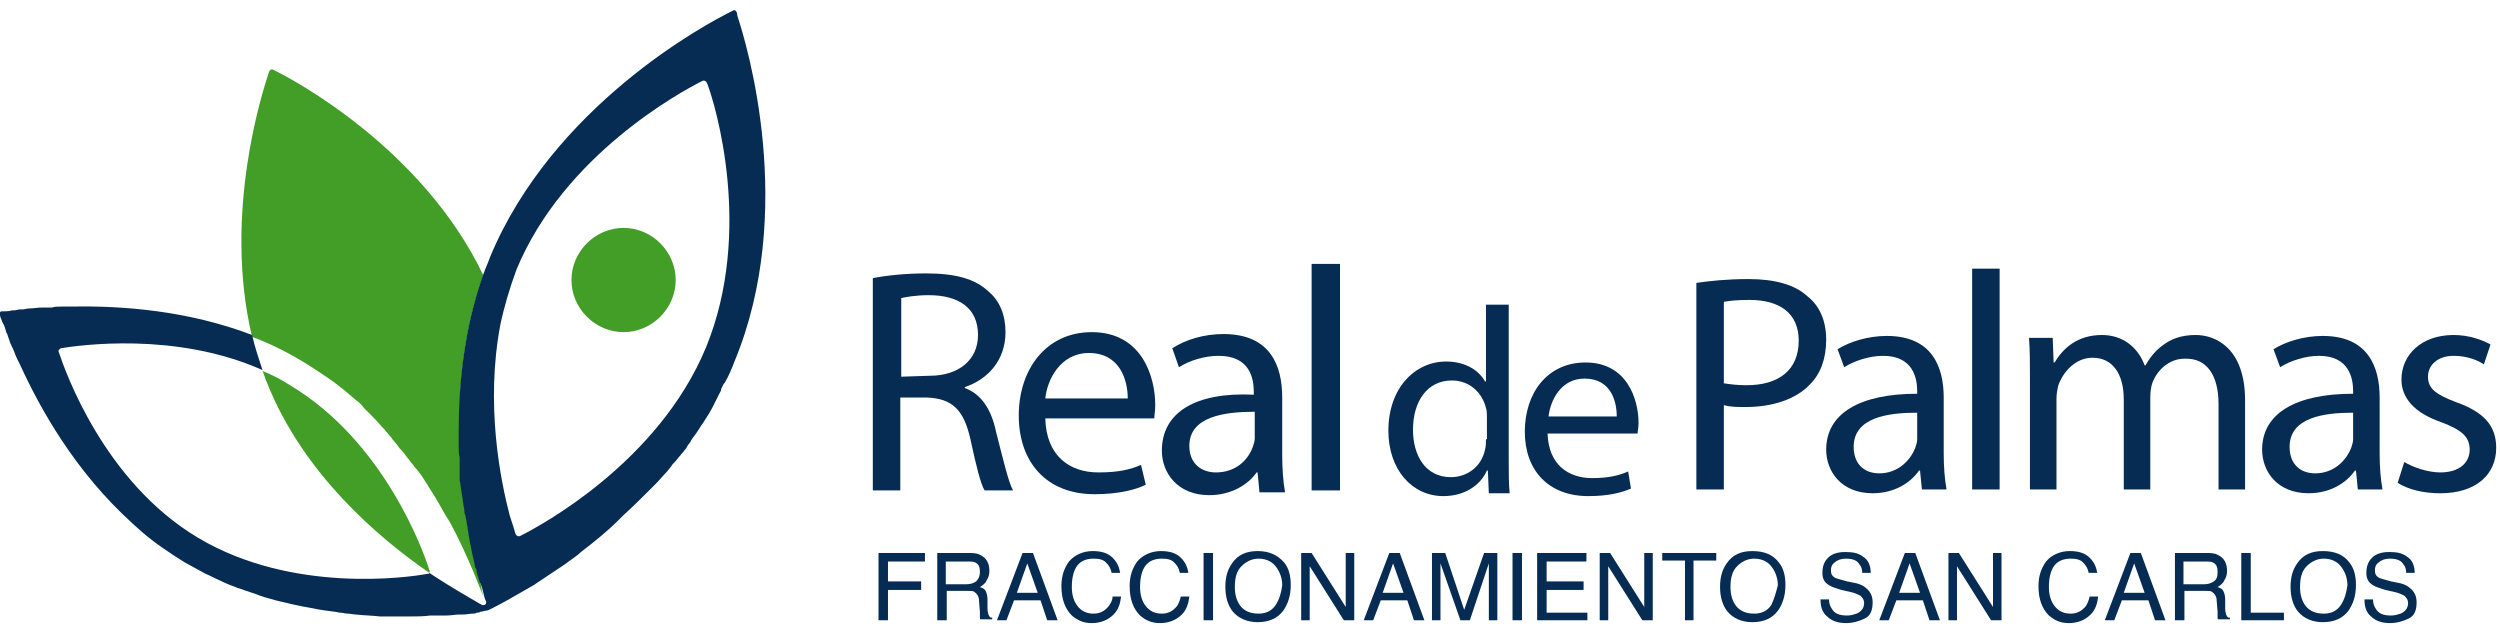 <svg width="126" height="32" viewBox="0 0 126 32" fill="none" xmlns="http://www.w3.org/2000/svg">
<g clip-path="url(#clip0_1371_2877)">
<path d="M14.616 19.415C14.186 19.129 13.708 18.89 13.23 18.699C13.326 18.89 13.374 19.129 13.469 19.32C15.284 23.857 19.01 27.058 21.637 28.873C21.637 28.825 21.685 28.777 21.637 28.73C21.35 27.774 19.344 22.233 14.616 19.415Z" fill="#439E28"/>
<path d="M24.216 29.351C24.168 29.255 24.168 29.159 24.12 29.064C24.12 29.016 24.073 28.921 24.073 28.873C24.073 28.825 24.025 28.777 24.025 28.682C24.025 28.634 24.025 28.586 23.977 28.538C23.93 28.252 23.834 27.965 23.786 27.631C23.786 27.535 23.738 27.488 23.738 27.392C23.643 26.962 23.547 26.485 23.5 26.007C23.5 25.959 23.5 25.864 23.452 25.816C23.452 25.816 23.452 25.816 23.452 25.768C23.452 25.672 23.404 25.577 23.404 25.482C23.356 25.147 23.309 24.86 23.261 24.526C23.261 24.431 23.213 24.287 23.213 24.192C23.213 24.096 23.213 24.049 23.213 23.953C23.213 23.905 23.213 23.857 23.213 23.81C23.213 23.762 23.213 23.666 23.213 23.619C23.213 23.571 23.213 23.475 23.213 23.428C23.213 23.332 23.213 23.236 23.213 23.093C23.213 22.902 23.213 22.759 23.165 22.568C23.165 22.472 23.165 22.424 23.165 22.329C23.165 22.233 23.165 22.09 23.165 21.995C23.165 21.947 23.165 21.851 23.165 21.803C23.117 19.32 23.404 16.549 24.359 13.874C21.302 7.474 14.759 3.987 13.756 3.509C13.708 3.461 13.613 3.509 13.565 3.605C13.23 4.608 11.224 10.77 12.705 16.979C13.613 17.314 14.472 17.743 15.332 18.269C15.81 18.555 16.287 18.89 16.717 19.176C16.765 19.224 16.86 19.272 16.908 19.32C17.29 19.606 17.625 19.893 17.959 20.18C18.102 20.275 18.246 20.418 18.341 20.562C18.437 20.657 18.532 20.753 18.628 20.848C18.675 20.896 18.771 20.991 18.819 21.039C19.01 21.23 19.201 21.469 19.392 21.66C19.44 21.756 19.535 21.803 19.583 21.899C19.678 21.995 19.726 22.042 19.774 22.138C19.87 22.233 19.965 22.377 20.061 22.472C20.108 22.568 20.156 22.616 20.252 22.711C20.395 22.854 20.491 23.045 20.634 23.189C20.682 23.284 20.777 23.38 20.825 23.428C20.873 23.523 20.968 23.619 21.016 23.666C21.207 23.905 21.398 24.192 21.541 24.431C21.589 24.526 21.637 24.574 21.685 24.669C21.971 25.099 22.21 25.529 22.449 25.959C22.544 26.102 22.592 26.198 22.688 26.341C23.595 28.013 24.359 30.067 24.359 30.067C24.312 29.876 24.264 29.685 24.216 29.351Z" fill="#439E28"/>
<path d="M31.428 11.486C29.995 11.486 28.801 12.68 28.801 14.113C28.801 15.546 29.995 16.74 31.428 16.74C32.861 16.74 34.055 15.546 34.055 14.113C34.055 12.68 32.861 11.486 31.428 11.486Z" fill="#439E28"/>
<path d="M76.087 15.355H74.893V19.224H74.845C74.559 18.699 73.89 18.221 72.887 18.221C71.311 18.221 69.974 19.558 69.974 21.708C69.974 23.666 71.168 25.004 72.744 25.004C73.795 25.004 74.607 24.478 74.941 23.714H74.989L75.036 24.86H76.087C76.04 24.431 76.04 23.762 76.04 23.189V15.355H76.087ZM74.893 22.138C74.893 22.329 74.893 22.472 74.845 22.663C74.654 23.571 73.89 24.049 73.126 24.049C71.836 24.049 71.215 22.95 71.215 21.66C71.215 20.227 71.932 19.176 73.174 19.176C74.081 19.176 74.702 19.797 74.893 20.562C74.941 20.705 74.941 20.896 74.941 21.039V22.138H74.893Z" fill="#062C54"/>
<path d="M82.058 23.762C81.628 23.953 81.102 24.096 80.243 24.096C79.049 24.096 78.046 23.427 77.998 21.851H82.535C82.535 21.708 82.583 21.565 82.583 21.326C82.583 20.132 82.01 18.269 79.908 18.269C77.998 18.269 76.851 19.797 76.851 21.756C76.851 23.714 78.046 25.004 80.052 25.004C81.102 25.004 81.771 24.813 82.201 24.622L82.058 23.762ZM79.861 19.081C81.198 19.081 81.484 20.227 81.484 20.991H78.046C78.141 20.179 78.666 19.081 79.861 19.081Z" fill="#062C54"/>
<path d="M48.91 22.138C49.196 23.475 49.435 24.431 49.626 24.717H51.059C50.82 24.287 50.581 23.236 50.199 21.756C49.961 20.609 49.435 19.845 48.623 19.558V19.511C49.77 19.129 50.677 18.173 50.677 16.74C50.677 15.88 50.39 15.164 49.817 14.686C49.149 14.065 48.193 13.779 46.665 13.779C45.71 13.779 44.707 13.874 43.99 14.018V24.717H45.375V20.036H46.713C48.002 20.084 48.575 20.657 48.91 22.138ZM45.423 18.985V15.021C45.662 14.973 46.139 14.877 46.808 14.877C48.289 14.877 49.292 15.498 49.292 16.884C49.292 18.125 48.337 18.938 46.856 18.938L45.423 18.985Z" fill="#062C54"/>
<path d="M55.167 24.908C56.409 24.908 57.268 24.669 57.746 24.431L57.507 23.428C56.982 23.666 56.361 23.81 55.358 23.81C53.925 23.81 52.731 22.998 52.683 21.087H58.176C58.176 20.944 58.224 20.705 58.224 20.418C58.224 18.985 57.555 16.74 55.023 16.74C52.731 16.74 51.346 18.603 51.346 20.944C51.346 23.284 52.731 24.908 55.167 24.908ZM54.88 17.791C56.456 17.791 56.839 19.176 56.839 20.084H52.683C52.779 19.129 53.447 17.791 54.88 17.791Z" fill="#062C54"/>
<path d="M58.558 22.711C58.558 23.857 59.37 24.956 60.946 24.956C62.045 24.956 62.904 24.431 63.334 23.81H63.382L63.478 24.813H64.767C64.672 24.287 64.624 23.619 64.624 22.95V20.036C64.624 18.46 64.051 16.836 61.663 16.836C60.66 16.836 59.752 17.122 59.083 17.552L59.418 18.508C59.943 18.173 60.707 17.934 61.424 17.934C63 17.934 63.191 19.081 63.191 19.75V19.893C60.23 19.75 58.558 20.8 58.558 22.711ZM63.239 20.753V22.09C63.239 22.233 63.191 22.377 63.143 22.52C62.904 23.189 62.283 23.81 61.281 23.81C60.564 23.81 59.943 23.38 59.943 22.472C59.943 20.991 61.71 20.753 63.239 20.753Z" fill="#062C54"/>
<path d="M67.537 13.301H66.105V24.717H67.537V13.301Z" fill="#062C54"/>
<path d="M91.085 14.925C90.464 14.352 89.461 14.065 88.124 14.065C87.025 14.065 86.165 14.161 85.497 14.257V24.669H86.882V20.418C87.216 20.514 87.55 20.514 87.98 20.514C89.318 20.514 90.512 20.132 91.228 19.367C91.754 18.842 92.04 18.078 92.04 17.122C92.04 16.167 91.706 15.403 91.085 14.925ZM88.028 19.415C87.55 19.415 87.216 19.367 86.882 19.32V15.212C87.121 15.164 87.55 15.116 88.171 15.116C89.7 15.116 90.655 15.785 90.655 17.17C90.655 18.651 89.652 19.415 88.028 19.415Z" fill="#062C54"/>
<path d="M97.963 20.036C97.963 18.508 97.39 16.931 95.097 16.931C94.142 16.931 93.234 17.218 92.613 17.6L92.948 18.508C93.473 18.173 94.237 17.934 94.906 17.934C96.434 17.934 96.626 19.081 96.626 19.702V19.845C93.712 19.845 92.04 20.848 92.04 22.663C92.04 23.762 92.804 24.86 94.381 24.86C95.479 24.86 96.291 24.335 96.721 23.714H96.769L96.864 24.669H98.106C98.011 24.144 97.963 23.523 97.963 22.854V20.036ZM96.626 22.138C96.626 22.281 96.578 22.424 96.53 22.568C96.291 23.189 95.67 23.857 94.715 23.857C93.999 23.857 93.425 23.427 93.425 22.52C93.425 21.039 95.145 20.8 96.626 20.8V22.138Z" fill="#062C54"/>
<path d="M100.781 13.54H99.396V24.669H100.781V13.54Z" fill="#062C54"/>
<path d="M111.814 20.371V24.669H113.152V20.18C113.152 17.552 111.671 16.884 110.668 16.884C109.952 16.884 109.426 17.075 108.996 17.409C108.662 17.648 108.375 17.982 108.136 18.412H108.089C107.754 17.505 106.99 16.884 105.939 16.884C104.698 16.884 103.981 17.552 103.551 18.269H103.503L103.456 17.027H102.262C102.309 17.648 102.309 18.317 102.309 19.081V24.669H103.647V20.084C103.647 19.845 103.694 19.606 103.742 19.415C103.981 18.747 104.602 18.03 105.462 18.03C106.513 18.03 107.038 18.89 107.038 20.132V24.669H108.375V19.988C108.375 19.75 108.423 19.463 108.471 19.32C108.71 18.651 109.331 18.078 110.095 18.078C111.241 18.03 111.814 18.938 111.814 20.371Z" fill="#062C54"/>
<path d="M119.934 22.854V20.036C119.934 18.508 119.361 16.931 117.068 16.931C116.113 16.931 115.205 17.218 114.585 17.6L114.919 18.508C115.444 18.173 116.208 17.934 116.877 17.934C118.406 17.934 118.597 19.081 118.597 19.702V19.845C115.683 19.845 114.011 20.848 114.011 22.663C114.011 23.762 114.776 24.86 116.352 24.86C117.45 24.86 118.262 24.335 118.692 23.714H118.74L118.835 24.669H120.077C119.982 24.144 119.934 23.523 119.934 22.854ZM118.597 22.138C118.597 22.281 118.549 22.424 118.501 22.568C118.262 23.189 117.641 23.857 116.686 23.857C115.97 23.857 115.396 23.427 115.396 22.52C115.396 21.039 117.116 20.8 118.597 20.8V22.138Z" fill="#062C54"/>
<path d="M123.803 20.275C122.8 19.893 122.37 19.606 122.37 18.985C122.37 18.412 122.848 17.934 123.66 17.934C124.376 17.934 124.901 18.173 125.188 18.364L125.522 17.361C125.092 17.122 124.424 16.884 123.66 16.884C122.036 16.884 121.033 17.887 121.033 19.129C121.033 20.036 121.654 20.8 123.039 21.278C124.042 21.66 124.472 21.995 124.472 22.663C124.472 23.284 123.994 23.81 122.991 23.81C122.322 23.81 121.558 23.523 121.176 23.284L120.842 24.335C121.367 24.669 122.131 24.861 122.991 24.861C124.806 24.861 125.809 23.905 125.809 22.568C125.809 21.421 125.14 20.753 123.803 20.275Z" fill="#062C54"/>
<path d="M36.921 0.548C35.536 1.216 27.846 5.372 24.694 12.967C24.598 13.253 24.455 13.54 24.359 13.827C23.404 16.502 23.117 19.272 23.117 21.756C23.117 21.803 23.117 21.899 23.117 21.947C23.117 22.042 23.117 22.186 23.117 22.281C23.117 22.377 23.117 22.424 23.117 22.52C23.117 22.711 23.117 22.854 23.165 23.045C23.165 23.141 23.165 23.236 23.165 23.38C23.165 23.427 23.165 23.523 23.165 23.571C23.165 23.619 23.165 23.714 23.165 23.762C23.165 23.81 23.165 23.857 23.165 23.905C23.165 24.001 23.165 24.049 23.165 24.144C23.165 24.287 23.213 24.383 23.213 24.478C23.261 24.813 23.309 25.147 23.356 25.434C23.356 25.529 23.404 25.625 23.404 25.72C23.404 25.72 23.404 25.72 23.404 25.768C23.404 25.816 23.404 25.911 23.452 25.959C23.547 26.437 23.595 26.914 23.691 27.344C23.691 27.44 23.738 27.488 23.738 27.583C23.786 27.918 23.882 28.204 23.93 28.491C23.93 28.538 23.93 28.586 23.977 28.634C23.977 28.682 24.025 28.73 24.025 28.825C24.025 28.873 24.073 28.968 24.073 29.016C24.121 29.112 24.121 29.207 24.168 29.303C24.168 29.351 24.168 29.351 24.216 29.398C24.312 29.637 24.359 29.876 24.407 30.067C24.407 30.067 24.455 30.258 24.503 30.306V30.354C24.503 30.449 24.455 30.497 24.359 30.497H24.312C24.264 30.497 24.264 30.449 24.216 30.449C23.738 30.163 22.783 29.637 21.637 28.873C21.637 28.921 21.589 28.921 21.541 28.921C20.538 29.112 14.711 29.924 9.983 27.105C5.254 24.287 3.296 18.747 2.961 17.743C2.914 17.648 3.009 17.6 3.057 17.552C3.964 17.409 8.836 16.693 13.23 18.651C13.039 18.078 12.848 17.505 12.705 16.884C9.457 15.642 6.114 15.403 3.63 15.451C3.487 15.451 3.391 15.451 3.296 15.451C3.248 15.451 3.152 15.451 3.105 15.451C2.914 15.451 2.77 15.451 2.627 15.498C2.531 15.498 2.436 15.498 2.293 15.498C2.245 15.498 2.197 15.498 2.149 15.498C1.911 15.498 1.672 15.546 1.481 15.546C1.337 15.546 1.242 15.594 1.146 15.594C1.099 15.594 1.051 15.594 1.003 15.594C0.908 15.594 0.812 15.642 0.716 15.642C0.669 15.642 0.669 15.642 0.621 15.642C0.43 15.69 0.334 15.69 0.191 15.69C0.191 15.69 0.191 15.69 0.143 15.69C0.143 15.69 0.143 15.69 0.096 15.69C0.096 15.69 0.096 15.69 0.048 15.69C8.88382e-06 15.737 -0.048 15.785 8.88204e-06 15.88C8.88204e-06 15.976 0.048 16.024 0.096 16.167C0.096 16.215 0.096 16.215 0.143 16.263C0.143 16.31 0.143 16.31 0.191 16.358C0.287 16.597 0.287 16.693 0.334 16.788C0.382 16.836 0.382 16.931 0.43 17.027C0.43 17.075 0.478 17.122 0.478 17.17C0.478 17.218 0.525 17.266 0.525 17.314C0.573 17.361 0.573 17.457 0.621 17.505C0.716 17.696 0.764 17.887 0.86 18.078C0.908 18.173 0.955 18.269 1.003 18.364C2.006 20.562 3.773 23.762 6.687 26.389C6.83 26.532 7.021 26.676 7.165 26.819C7.833 27.392 8.55 27.87 9.314 28.347C9.648 28.538 10.03 28.73 10.365 28.921C10.604 29.016 10.842 29.159 11.081 29.255C11.654 29.542 12.275 29.733 12.848 29.924C13.183 30.067 13.565 30.163 13.899 30.258C14.472 30.401 15.093 30.545 15.666 30.64C16.096 30.736 16.478 30.784 16.86 30.831C16.956 30.831 17.052 30.879 17.147 30.879C17.29 30.879 17.386 30.927 17.529 30.927C17.672 30.927 17.816 30.974 17.959 30.974C18.389 31.022 18.771 31.022 19.153 31.07C19.631 31.07 20.108 31.07 20.586 31.07C20.968 31.07 21.35 31.07 21.685 31.022C21.732 31.022 21.78 31.022 21.828 31.022C21.923 31.022 22.067 31.022 22.162 31.022C22.162 31.022 22.162 31.022 22.21 31.022C22.305 31.022 22.401 31.022 22.497 31.022C22.735 31.022 22.927 30.974 23.117 30.974C23.165 30.974 23.261 30.974 23.309 30.974C23.5 30.974 23.691 30.927 23.834 30.927C23.882 30.927 23.977 30.927 24.025 30.879C24.073 30.879 24.168 30.879 24.216 30.831C24.312 30.831 24.407 30.784 24.455 30.784C24.55 30.784 24.646 30.736 24.646 30.736C24.646 30.736 24.741 30.688 24.837 30.64C24.885 30.64 24.885 30.592 24.933 30.592C25.315 30.401 25.983 30.019 26.891 29.494C26.986 29.446 27.082 29.351 27.177 29.303C27.464 29.112 27.751 28.921 28.037 28.73C28.18 28.634 28.324 28.538 28.467 28.443C28.515 28.395 28.61 28.347 28.658 28.3C28.849 28.156 29.088 28.013 29.279 27.822C29.9 27.344 30.569 26.819 31.189 26.198C31.285 26.102 31.333 26.055 31.428 25.959C31.906 25.529 32.384 25.052 32.861 24.574C32.909 24.526 33.005 24.431 33.052 24.383C33.243 24.192 33.387 24.001 33.578 23.81C33.673 23.714 33.721 23.619 33.816 23.523C33.864 23.427 33.96 23.332 34.008 23.284C34.103 23.189 34.199 23.045 34.294 22.95C34.342 22.854 34.438 22.807 34.485 22.711C34.581 22.616 34.629 22.52 34.676 22.424C34.772 22.329 34.82 22.233 34.867 22.138C35.011 21.947 35.154 21.756 35.297 21.517C35.345 21.421 35.441 21.326 35.488 21.23C35.679 20.944 35.823 20.705 35.966 20.418C36.014 20.323 36.061 20.227 36.109 20.132C36.157 20.036 36.205 19.941 36.252 19.845C36.3 19.75 36.348 19.702 36.348 19.606C36.396 19.511 36.444 19.367 36.539 19.272C36.73 18.938 36.873 18.603 37.017 18.221C40.169 10.626 37.638 2.22 37.16 0.787C37.16 0.548 37.017 0.452 36.921 0.548ZM35.584 17.505C33.196 23.284 27.273 26.485 26.222 27.01C26.127 27.058 26.031 27.01 25.983 26.914C25.936 26.723 25.84 26.437 25.697 26.007C25.219 24.192 24.455 20.37 25.219 16.358C25.41 15.451 25.697 14.495 26.031 13.588C28.419 7.808 34.342 4.608 35.393 4.082C35.488 4.035 35.584 4.082 35.632 4.178C36.061 5.277 37.972 11.677 35.584 17.505Z" fill="#062C54"/>
<path d="M44.277 31.261H44.754V29.733H46.426V29.303H44.754V28.3H46.617V27.87H44.277V31.261Z" fill="#062C54"/>
<path d="M49.817 30.974C49.817 30.927 49.77 30.831 49.77 30.688V30.21C49.77 30.019 49.722 29.876 49.674 29.78C49.626 29.685 49.531 29.637 49.387 29.589C49.531 29.494 49.674 29.398 49.722 29.255C49.817 29.112 49.865 28.968 49.865 28.777C49.865 28.395 49.722 28.109 49.387 27.965C49.244 27.87 49.005 27.87 48.767 27.87H47.238V31.261H47.716V29.78H48.719C48.91 29.78 49.053 29.78 49.101 29.828C49.244 29.924 49.34 30.067 49.34 30.258L49.387 30.831C49.387 30.974 49.387 31.07 49.387 31.118C49.387 31.166 49.387 31.213 49.435 31.213H50.008V31.118C49.913 31.166 49.865 31.07 49.817 30.974ZM49.196 29.303C49.053 29.398 48.91 29.446 48.719 29.446H47.668V28.3H48.767C48.91 28.3 49.053 28.3 49.149 28.347C49.34 28.443 49.387 28.586 49.387 28.825C49.387 29.064 49.292 29.207 49.196 29.303Z" fill="#062C54"/>
<path d="M51.537 27.87L50.247 31.261H50.725L51.107 30.258H52.444L52.779 31.261H53.304L52.062 27.87H51.537ZM51.25 29.876L51.776 28.395L52.301 29.876H51.25Z" fill="#062C54"/>
<path d="M55.883 30.545C55.692 30.783 55.453 30.927 55.119 30.927C54.737 30.927 54.498 30.783 54.307 30.545C54.116 30.306 54.02 29.971 54.02 29.589C54.02 29.112 54.116 28.73 54.307 28.491C54.498 28.252 54.785 28.156 55.119 28.156C55.406 28.156 55.597 28.204 55.74 28.347C55.883 28.491 55.979 28.634 56.027 28.873H56.456C56.409 28.586 56.313 28.347 56.074 28.108C55.836 27.87 55.501 27.774 55.071 27.774C54.594 27.774 54.164 27.965 53.877 28.3C53.638 28.634 53.495 29.016 53.495 29.541C53.495 30.21 53.686 30.688 54.02 31.022C54.307 31.261 54.594 31.404 55.023 31.404C55.453 31.404 55.836 31.261 56.122 30.974C56.361 30.736 56.456 30.449 56.504 30.067H56.074C56.074 30.258 55.979 30.401 55.883 30.545Z" fill="#062C54"/>
<path d="M59.322 30.545C59.131 30.783 58.892 30.927 58.558 30.927C58.176 30.927 57.937 30.783 57.746 30.545C57.555 30.306 57.459 29.971 57.459 29.589C57.459 29.112 57.555 28.73 57.746 28.491C57.937 28.252 58.224 28.156 58.558 28.156C58.845 28.156 59.036 28.204 59.179 28.347C59.322 28.491 59.418 28.634 59.465 28.873H59.895C59.848 28.586 59.752 28.347 59.513 28.108C59.275 27.87 58.94 27.774 58.51 27.774C58.033 27.774 57.603 27.965 57.316 28.3C57.077 28.634 56.934 29.016 56.934 29.541C56.934 30.21 57.125 30.688 57.459 31.022C57.746 31.261 58.033 31.404 58.462 31.404C58.892 31.404 59.275 31.261 59.561 30.974C59.8 30.736 59.895 30.449 59.943 30.067H59.513C59.465 30.258 59.418 30.401 59.322 30.545Z" fill="#062C54"/>
<path d="M61.137 27.87H60.66V31.261H61.137V27.87Z" fill="#062C54"/>
<path d="M63.382 27.774C62.809 27.774 62.379 27.965 62.093 28.395C61.854 28.73 61.758 29.112 61.758 29.589C61.758 30.115 61.901 30.545 62.14 30.831C62.427 31.166 62.857 31.357 63.382 31.357C63.955 31.357 64.385 31.166 64.672 30.783C64.911 30.449 65.054 30.019 65.054 29.494C65.054 29.016 64.958 28.634 64.719 28.347C64.385 27.965 63.955 27.774 63.382 27.774ZM64.29 30.497C64.099 30.783 63.812 30.927 63.43 30.927C63 30.927 62.713 30.783 62.522 30.545C62.331 30.306 62.236 29.971 62.236 29.589C62.236 29.112 62.331 28.777 62.57 28.538C62.809 28.3 63.096 28.156 63.43 28.156C63.812 28.156 64.099 28.3 64.29 28.538C64.481 28.777 64.624 29.112 64.624 29.494C64.576 29.876 64.481 30.21 64.29 30.497Z" fill="#062C54"/>
<path d="M67.824 30.592L66.105 27.87H65.579V31.261H66.009V28.538L67.729 31.261H68.254V27.87H67.824V30.592Z" fill="#062C54"/>
<path d="M70.021 27.87L68.732 31.261H69.209L69.591 30.258H70.929L71.263 31.261H71.789L70.547 27.87H70.021ZM69.687 29.876L70.212 28.395L70.738 29.876H69.687Z" fill="#062C54"/>
<path d="M73.795 30.736L72.839 27.87H72.171V31.261H72.6V29.255C72.6 29.159 72.6 29.064 72.6 28.873C72.6 28.682 72.6 28.586 72.6 28.491V28.395L73.604 31.261H74.081L75.037 28.395C75.037 28.586 75.037 28.73 75.037 28.921C75.037 29.064 75.037 29.207 75.037 29.255V31.261H75.466V27.87H74.798L73.795 30.736Z" fill="#062C54"/>
<path d="M76.708 27.87H76.231V31.261H76.708V27.87Z" fill="#062C54"/>
<path d="M77.95 29.733H79.813V29.303H77.95V28.3H79.956V27.87H77.472V31.261H80.004V30.879H77.95V29.733Z" fill="#062C54"/>
<path d="M82.87 30.592L81.15 27.87H80.625V31.261H81.055V28.538L82.774 31.261H83.299V27.87H82.87V30.592Z" fill="#062C54"/>
<path d="M83.777 28.252H84.923V31.261H85.353V28.252H86.5V27.87H83.777V28.252Z" fill="#062C54"/>
<path d="M88.315 27.774C87.742 27.774 87.312 27.965 87.025 28.395C86.786 28.73 86.691 29.112 86.691 29.589C86.691 30.115 86.834 30.545 87.073 30.831C87.359 31.166 87.789 31.357 88.315 31.357C88.888 31.357 89.318 31.166 89.604 30.783C89.843 30.449 89.986 30.019 89.986 29.494C89.986 29.016 89.891 28.634 89.652 28.347C89.365 27.965 88.936 27.774 88.315 27.774ZM89.27 30.497C89.079 30.783 88.792 30.927 88.41 30.927C87.98 30.927 87.694 30.783 87.503 30.545C87.312 30.306 87.216 29.971 87.216 29.589C87.216 29.112 87.312 28.777 87.55 28.538C87.789 28.3 88.076 28.156 88.41 28.156C88.792 28.156 89.079 28.3 89.27 28.538C89.461 28.777 89.604 29.112 89.604 29.494C89.509 29.876 89.413 30.21 89.27 30.497Z" fill="#062C54"/>
<path d="M93.569 29.398L93.091 29.303C92.757 29.207 92.566 29.16 92.47 29.112C92.327 29.016 92.279 28.921 92.279 28.73C92.279 28.586 92.327 28.443 92.47 28.347C92.566 28.252 92.757 28.156 93.043 28.156C93.378 28.156 93.616 28.252 93.712 28.443C93.808 28.538 93.855 28.682 93.855 28.873H94.285C94.285 28.491 94.142 28.204 93.903 28.061C93.664 27.87 93.378 27.822 92.996 27.822C92.613 27.822 92.327 27.918 92.136 28.109C91.945 28.3 91.849 28.538 91.849 28.873C91.849 29.16 91.945 29.351 92.183 29.494C92.327 29.589 92.518 29.637 92.805 29.733L93.234 29.828C93.473 29.876 93.664 29.971 93.76 30.019C93.855 30.115 93.951 30.21 93.951 30.401C93.951 30.64 93.808 30.831 93.569 30.927C93.425 30.975 93.282 31.022 93.091 31.022C92.709 31.022 92.47 30.927 92.327 30.688C92.231 30.545 92.183 30.401 92.183 30.21H91.754C91.754 30.592 91.849 30.879 92.088 31.07C92.327 31.309 92.661 31.404 93.043 31.404C93.378 31.404 93.712 31.309 93.999 31.166C94.285 31.022 94.381 30.736 94.381 30.354C94.381 30.067 94.285 29.828 94.046 29.637C93.951 29.542 93.76 29.446 93.569 29.398Z" fill="#062C54"/>
<path d="M96.005 27.87L94.715 31.261H95.193L95.575 30.258H96.912L97.246 31.261H97.772L96.53 27.87H96.005ZM95.718 29.876L96.243 28.395L96.769 29.876H95.718Z" fill="#062C54"/>
<path d="M100.447 30.592L98.727 27.87H98.202V31.261H98.632V28.538L100.351 31.261H100.876V27.87H100.447V30.592Z" fill="#062C54"/>
<path d="M105.127 30.545C104.936 30.783 104.698 30.927 104.363 30.927C103.981 30.927 103.742 30.783 103.551 30.545C103.36 30.306 103.265 29.971 103.265 29.589C103.265 29.112 103.36 28.73 103.551 28.491C103.742 28.252 104.029 28.156 104.363 28.156C104.65 28.156 104.841 28.204 104.984 28.347C105.127 28.491 105.223 28.634 105.271 28.873H105.701C105.653 28.586 105.557 28.347 105.318 28.108C105.08 27.87 104.745 27.774 104.315 27.774C103.838 27.774 103.408 27.965 103.121 28.3C102.883 28.634 102.739 29.016 102.739 29.541C102.739 30.21 102.93 30.688 103.265 31.022C103.551 31.261 103.838 31.404 104.268 31.404C104.698 31.404 105.08 31.261 105.366 30.974C105.605 30.736 105.701 30.449 105.748 30.067H105.318C105.271 30.258 105.223 30.401 105.127 30.545Z" fill="#062C54"/>
<path d="M107.372 27.87L106.083 31.261H106.56L106.942 30.258H108.28L108.614 31.261H109.14L107.898 27.87H107.372ZM107.038 29.876L107.563 28.395L108.089 29.876H107.038Z" fill="#062C54"/>
<path d="M112.196 30.974C112.196 30.927 112.149 30.831 112.149 30.688V30.21C112.149 30.019 112.101 29.876 112.053 29.78C112.005 29.685 111.91 29.637 111.767 29.589C111.91 29.494 112.053 29.398 112.101 29.255C112.196 29.112 112.244 28.968 112.244 28.777C112.244 28.395 112.101 28.109 111.767 27.965C111.623 27.87 111.384 27.87 111.146 27.87H109.617V31.261H110.095V29.78H111.098C111.289 29.78 111.432 29.78 111.48 29.828C111.623 29.924 111.719 30.067 111.719 30.258L111.767 30.831C111.767 30.974 111.767 31.07 111.767 31.118C111.767 31.166 111.767 31.213 111.814 31.213H112.387V31.118C112.292 31.166 112.244 31.07 112.196 30.974ZM111.575 29.303C111.432 29.398 111.289 29.446 111.098 29.446H110.047V28.3H111.146C111.289 28.3 111.432 28.3 111.528 28.347C111.719 28.443 111.767 28.586 111.767 28.825C111.767 29.064 111.719 29.207 111.575 29.303Z" fill="#062C54"/>
<path d="M113.438 27.87H112.961V31.261H115.11V30.879H113.438V27.87Z" fill="#062C54"/>
<path d="M117.068 27.774C116.495 27.774 116.065 27.965 115.779 28.395C115.54 28.73 115.444 29.112 115.444 29.589C115.444 30.115 115.588 30.545 115.826 30.831C116.113 31.166 116.543 31.357 117.068 31.357C117.641 31.357 118.071 31.166 118.358 30.783C118.597 30.449 118.74 30.019 118.74 29.494C118.74 29.016 118.644 28.634 118.406 28.347C118.119 27.965 117.689 27.774 117.068 27.774ZM117.976 30.497C117.785 30.783 117.498 30.927 117.116 30.927C116.686 30.927 116.4 30.783 116.209 30.545C116.018 30.306 115.922 29.971 115.922 29.589C115.922 29.112 116.017 28.777 116.256 28.538C116.495 28.3 116.782 28.156 117.116 28.156C117.498 28.156 117.785 28.3 117.976 28.538C118.167 28.777 118.31 29.112 118.31 29.494C118.262 29.876 118.167 30.21 117.976 30.497Z" fill="#062C54"/>
<path d="M120.985 29.398L120.507 29.303C120.173 29.207 119.982 29.16 119.886 29.112C119.743 29.016 119.695 28.921 119.695 28.73C119.695 28.586 119.743 28.443 119.886 28.347C119.982 28.252 120.173 28.156 120.459 28.156C120.794 28.156 121.033 28.252 121.128 28.443C121.224 28.538 121.271 28.682 121.271 28.873H121.701C121.701 28.491 121.558 28.204 121.319 28.061C121.08 27.87 120.794 27.822 120.412 27.822C120.03 27.822 119.743 27.918 119.552 28.109C119.361 28.3 119.265 28.538 119.265 28.873C119.265 29.16 119.361 29.351 119.6 29.494C119.743 29.589 119.934 29.637 120.221 29.733L120.65 29.828C120.889 29.876 121.08 29.971 121.176 30.019C121.271 30.115 121.367 30.21 121.367 30.401C121.367 30.64 121.224 30.831 120.985 30.927C120.842 30.975 120.698 31.022 120.507 31.022C120.125 31.022 119.886 30.927 119.743 30.688C119.647 30.545 119.6 30.401 119.6 30.21H119.17C119.17 30.592 119.265 30.879 119.504 31.07C119.743 31.309 120.077 31.404 120.459 31.404C120.794 31.404 121.128 31.309 121.415 31.166C121.701 31.022 121.797 30.736 121.797 30.354C121.797 30.067 121.701 29.828 121.462 29.637C121.367 29.542 121.176 29.446 120.985 29.398Z" fill="#062C54"/>
</g>
<defs>
<clipPath id="clip0_1371_2877">
<rect width="126" height="31" fill="white" transform="translate(0 0.5)"/>
</clipPath>
</defs>
</svg>
